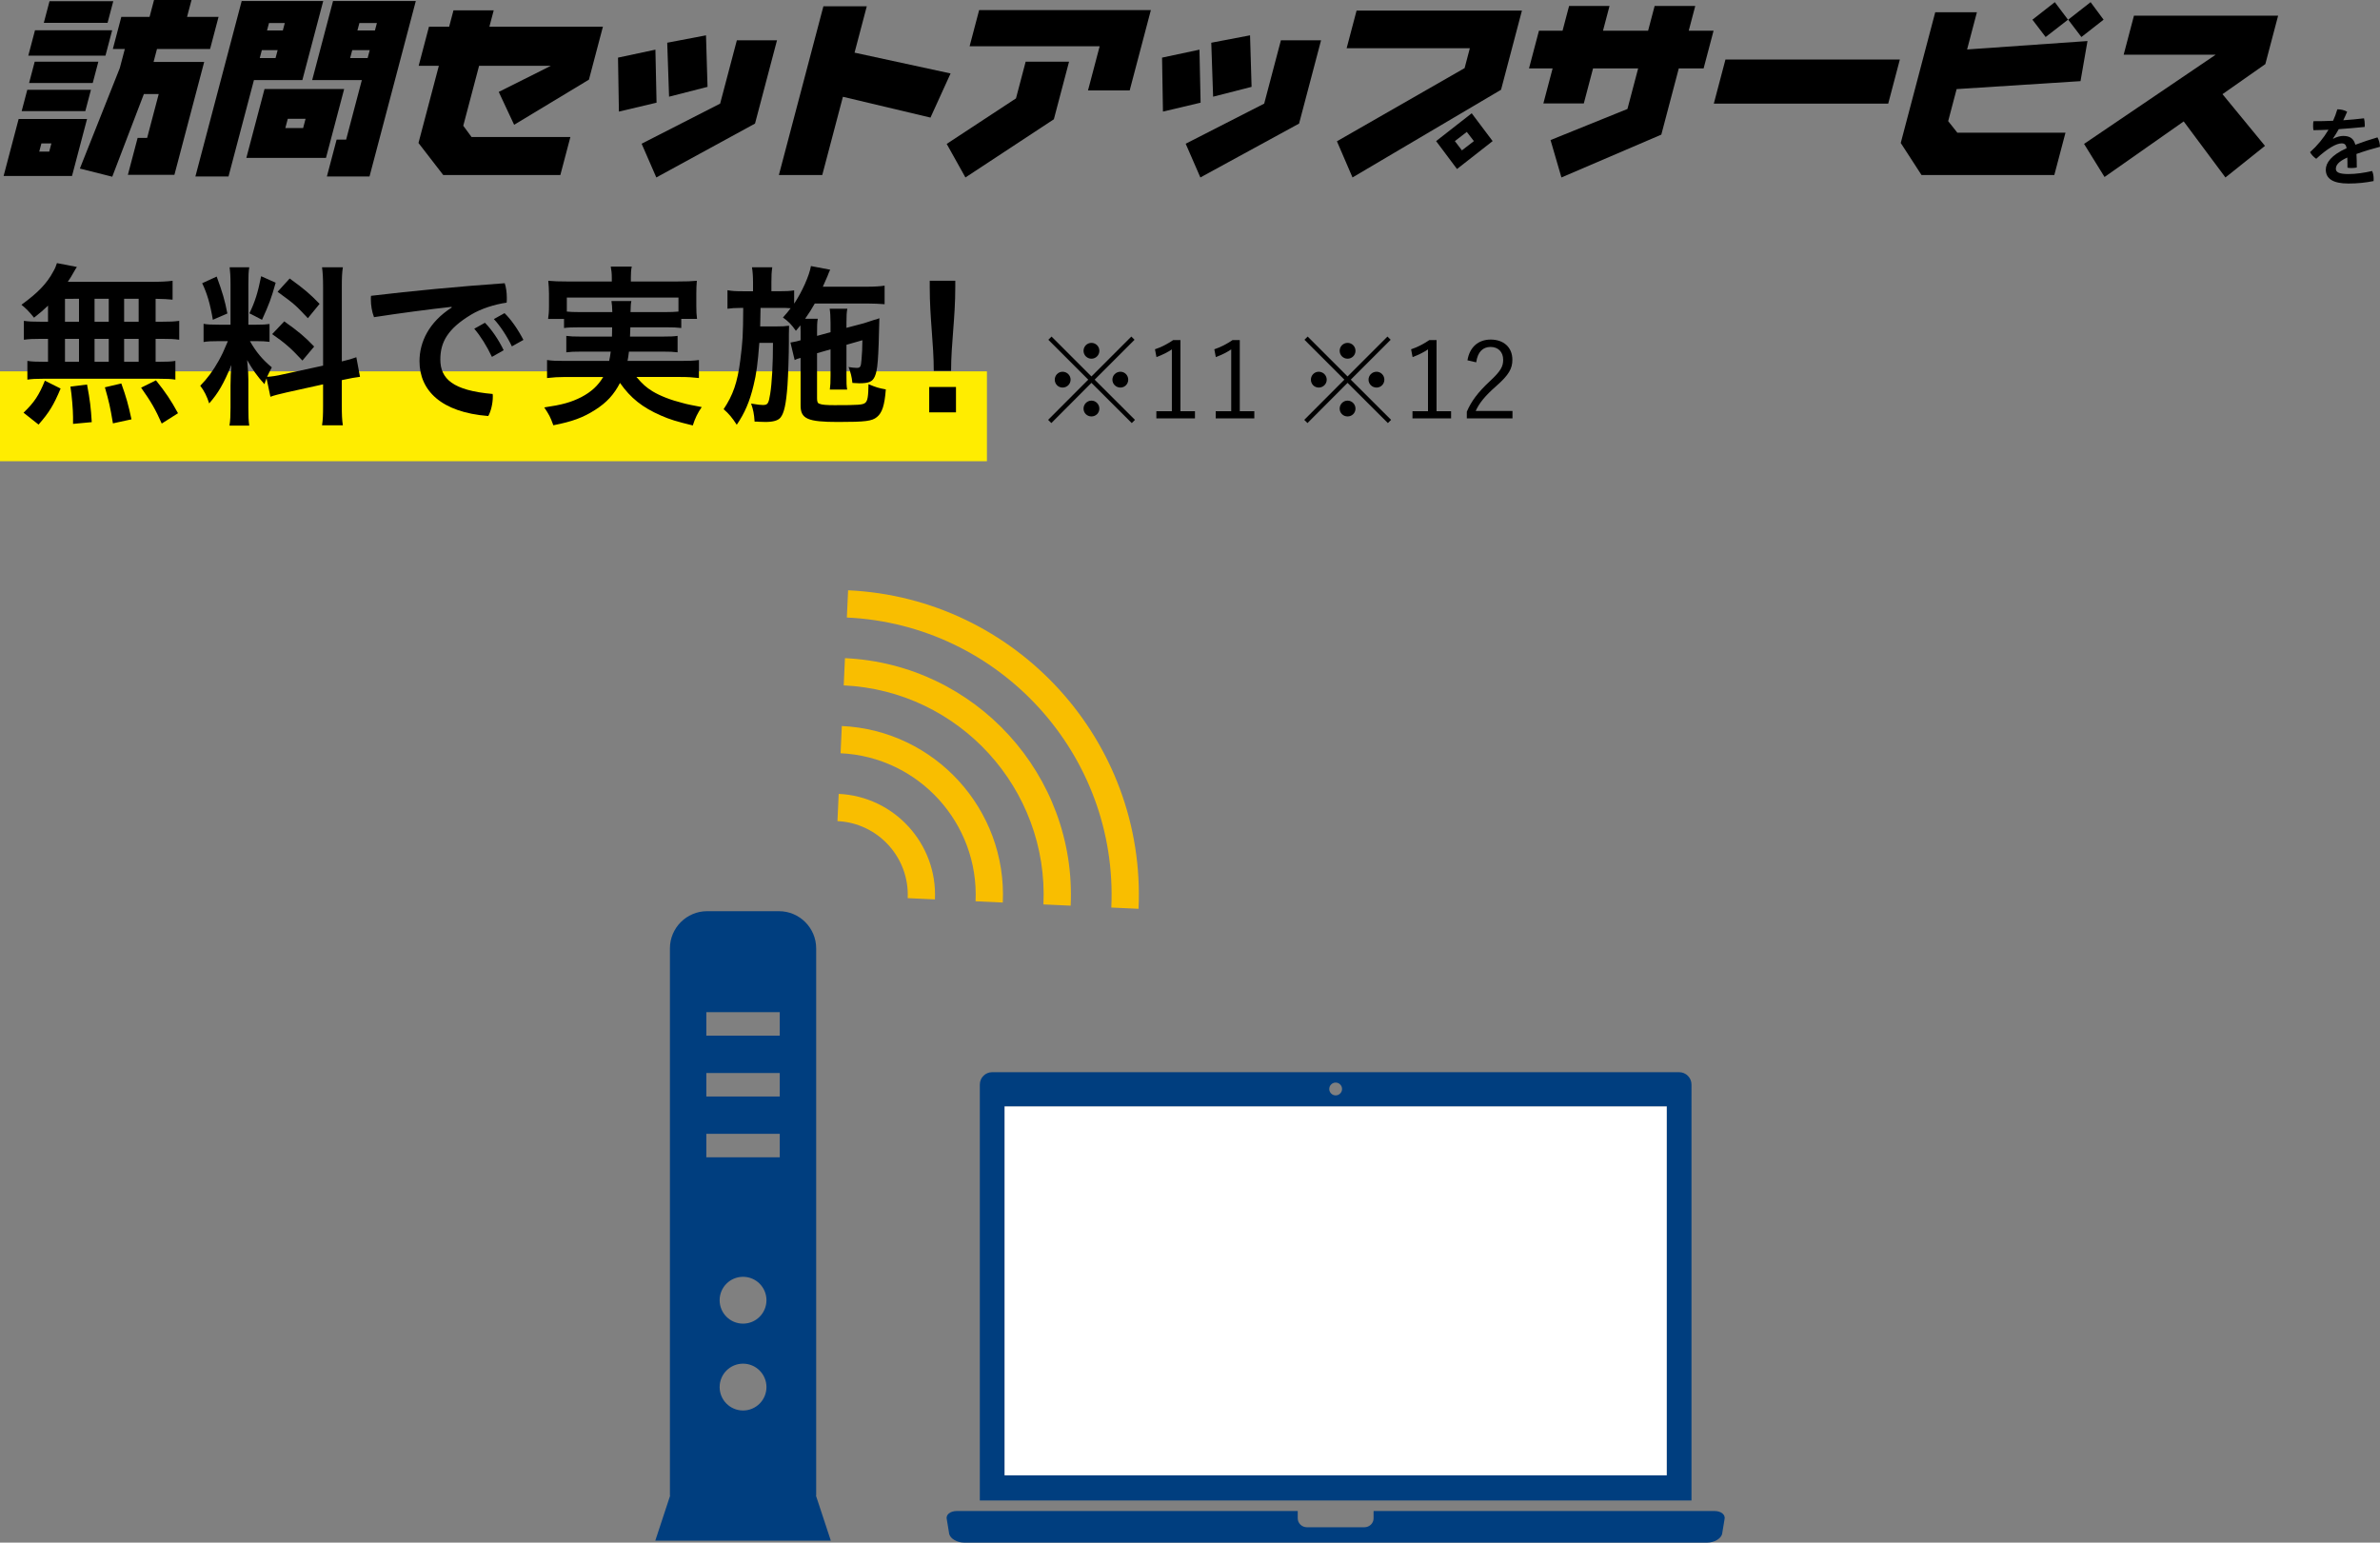 <?xml version="1.0" encoding="utf-8"?>
<!-- Generator: Adobe Illustrator 28.5.0, SVG Export Plug-In . SVG Version: 9.03 Build 54727)  -->
<svg version="1.1" xmlns="http://www.w3.org/2000/svg" xmlns:xlink="http://www.w3.org/1999/xlink" x="0px" y="0px"
	 width="333.823px" height="216.394px" viewBox="0 0 333.823 216.394"
	 style="enable-background:new 0 0 333.823 216.394;" xml:space="preserve">
<rect x="0" y="0" width="333.823" height="216.394" fill="#808080" stroke="none"/>
<style type="text/css">
	.ドロップシャドウ{fill:none;}
	.角を丸くする_x0020_2_x0020_pt{fill:#FFFFFF;stroke:#231815;stroke-miterlimit:10;}
	.ライブ反射_x0020_X{fill:none;}
	.ベベルソフト{fill:url(#SVGID_1_);}
	.夕暮れ{fill:#FFFFFF;}
	.木の葉_GS{fill:#FFE100;}
	.ポンパドール_GS{fill-rule:evenodd;clip-rule:evenodd;fill:#4CACE2;}
	.st0{fill:#FFED00;}
	.st1{fill:#F9BE00;}
	.st2{fill:#FFFFFF;}
	.st3{fill:#003E7F;}
</style>
<linearGradient id="SVGID_1_" gradientUnits="userSpaceOnUse" x1="3.151" y1="-710.656" x2="3.858" y2="-709.949">
	<stop  offset="0" style="stop-color:#E6E7EA"/>
	<stop  offset="0.175" style="stop-color:#E2E3E6"/>
	<stop  offset="0.354" style="stop-color:#D6D7DA"/>
	<stop  offset="0.535" style="stop-color:#C1C4C5"/>
	<stop  offset="0.717" style="stop-color:#A4A8A8"/>
	<stop  offset="0.899" style="stop-color:#808584"/>
	<stop  offset="1" style="stop-color:#686E6C"/>
</linearGradient>
<g id="レイヤー_1">
</g>
<g id="m">
	<g>
		<path d="M12.209,16.692l-2.108,7.991H0.507l2.108-7.991H12.209z M12.757,12.592
			l-0.79,2.997H3.039l0.79-2.997H12.757z M15.733,4.245l-0.94,3.563H3.969
			l0.94-3.563H15.733z M13.797,8.649l-0.79,2.997H4.079L4.869,8.649H13.797z
			 M6.905,21.266l0.302-1.145H5.806L5.504,21.266H6.905z M15.887,0.171
			l-0.8,3.035H6.145l0.8-3.035H15.887z M30.656,2.365l-1.19,4.509h-7.447
			l-0.479,1.814h7.1l-4.178,15.838h-6.526l1.366-5.18h1.335l1.623-6.15h-2.082
			l-4.433,11.593l-4.543-1.144l5.599-14.089l0.708-2.681h-1.681l1.19-4.509h3.963
			L21.604,0h5.258l-0.624,2.365H30.656z"/>
		<path d="M45.336,0.145l-2.926,11.092h-6.792l-3.568,13.523h-4.644l6.494-24.615H45.336z
			 M48.273,12.486l-2.549,9.659H34.554l2.549-9.659H48.273z M38.648,8.148
			l0.295-1.117H36.728l-0.295,1.117H38.648z M39.67,4.272l0.275-1.037h-2.215
			l-0.275,1.037H39.67z M42.516,17.966l0.343-1.301h-2.495L40.021,17.966H42.516z
			 M58.322,0.145l-6.494,24.615h-5.979l1.366-5.177h1.335l2.202-8.346h-6.966
			l2.926-11.092H58.322z M51.566,8.148l0.295-1.117h-2.455l-0.295,1.117H51.566z
			 M52.589,4.272l0.275-1.037h-2.455l-0.275,1.037H52.589z"/>
		<path d="M84.565,3.746l-1.959,7.426l-10.493,6.333l-2.158-4.612l7.318-3.666H67.198
			l-2.219,8.412l1.159,1.577h13.866l-1.408,5.334H62.168L58.697,20.057l2.857-10.83
			h-2.83l1.445-5.481h2.83l0.607-2.299h5.644l-0.607,2.299H84.565z"/>
		<path d="M91.929,6.966l0.16,7.438l-5.28,1.249l-0.125-7.57L91.929,6.966z
			 M108.984,5.652l-3.083,11.683l-13.845,7.558l-2.061-4.732l11.013-5.625
			l2.344-8.884H108.984z M99.025,4.956l0.215,7.228l-5.395,1.379L93.586,5.993
			L99.025,4.956z"/>
		<path d="M121.577,0.881l-1.716,6.506l13.469,2.917l-2.82,6.191l-12.282-2.918
			l-2.896,10.973h-6.085l6.245-23.669H121.577z"/>
		<path d="M149.948,8.649l-2.132,8.082l-12.403,8.163l-2.628-4.707l9.718-6.386
			l1.359-5.152H149.948z M161.422,1.419l-2.971,11.264h-5.845l1.633-6.19h-18.242
			l1.338-5.074H161.422z"/>
		<path d="M168.238,6.966l0.16,7.438l-5.28,1.249l-0.125-7.57L168.238,6.966z
			 M185.294,5.652l-3.083,11.683l-13.845,7.558l-2.061-4.732l11.013-5.625
			l2.344-8.884H185.294z M175.334,4.956l0.215,7.228l-5.395,1.379l-0.259-7.57
			L175.334,4.956z"/>
		<path d="M213.469,1.485l-2.93,11.106l-20.834,12.302l-2.185-5.074l17.908-10.264
			l0.735-2.786H188.881l1.394-5.284H213.469z M209.359,19.794l-4.998,3.915
			l-2.93-3.915l4.993-3.904L209.359,19.794z M204.061,19.794l0.991,1.301
			l1.678-1.301l-0.994-1.289L204.061,19.794z"/>
		<path d="M240.347,4.31l-1.394,5.285h-3.482l-2.452,9.291l-14.01,6.007
			l-1.527-5.245l10.787-4.363l1.502-5.69h-6.326l-1.296,4.914h-5.672l1.296-4.914
			h-3.311l1.394-5.285h3.311l0.916-3.47h5.672l-0.916,3.47h6.326l0.916-3.47
			h5.699l-0.916,3.47H240.347z"/>
		<path d="M266.478,8.346l-1.633,6.191h-24.462l1.633-6.191H266.478z"/>
		<path d="M292.795,5.757l-0.978,5.625l-17.377,1.117l-1.185,4.495l1.282,1.616h15.173
			l-1.567,5.94h-18.629l-2.912-4.493l4.837-18.335h5.845l-1.376,5.217
			L292.795,5.757z M290.061,2.761l-3.136,2.431l-1.854-2.431l3.143-2.458
			L290.061,2.761z M295.053,2.761l-3.111,2.431l-1.854-2.431l3.143-2.458
			L295.053,2.761z"/>
		<path d="M319.534,2.196l-1.792,6.794l-6.011,4.219l5.96,7.255l-5.546,4.43
			l-5.854-7.861l-11.105,7.794l-2.872-4.64l18.461-12.512h-12.906l1.445-5.479
			H319.534z"/>
	</g>
	<rect y="52.094" class="st0" width="138.427" height="12.605"/>
	<g>
		<g>
			<path d="M6.737,42.872c-0.688,0.662-1.031,0.957-1.964,1.693
				C4.037,43.657,3.693,43.313,3.006,42.749c2.282-1.645,3.583-2.994,4.466-4.663
				c0.245-0.417,0.416-0.834,0.515-1.178l2.799,0.54
				c-0.197,0.294-0.197,0.294-0.517,0.858c-0.221,0.418-0.418,0.712-0.762,1.228
				h11.634c1.496,0,2.306-0.049,3.066-0.147v2.65
				c-0.81-0.073-1.129-0.098-2.38-0.122v3.215h0.957
				c1.129,0,1.645-0.024,2.355-0.123v2.651c-0.687-0.099-1.251-0.123-2.355-0.123
				h-0.957v3.215h0.49c1.129,0,1.645-0.024,2.282-0.123v2.627
				c-0.638-0.099-1.202-0.123-2.258-0.123H5.975c-0.933,0-1.472,0.024-2.135,0.123
				v-2.627c0.638,0.099,1.276,0.123,2.356,0.123h0.54v-3.215h-1.031
				c-1.08,0-1.62,0.024-2.356,0.123v-2.651c0.688,0.099,1.228,0.123,2.356,0.123
				h1.031V42.872z M3.3,57.892c1.497-1.424,2.185-2.479,2.994-4.492l2.207,1.104
				c-0.98,2.332-1.594,3.338-3.091,5.056L3.3,57.892z M9.114,45.13h1.967v-3.215
				H9.114V45.13z M9.114,50.75h1.967v-3.215H9.114V50.75z M10.245,59.463
				c0-0.393,0-0.712,0-0.981c0-0.933-0.172-3.093-0.368-4.246l2.331-0.295
				c0.417,2.185,0.539,3.265,0.662,5.277L10.245,59.463z M15.253,45.13v-3.215
				h-1.991v3.215H15.253z M15.253,50.75v-3.215h-1.991v3.215H15.253z M15.841,59.389
				c-0.393-2.332-0.539-2.995-1.129-5.057l2.305-0.54
				c0.688,1.915,0.982,2.97,1.425,5.032L15.841,59.389z M19.45,45.13v-3.215h-2.04
				v3.215H19.45z M19.45,50.75v-3.215h-2.04v3.215H19.45z M22.686,59.414
				c-0.884-1.988-1.472-3.02-2.894-5.031l2.084-1.031
				c1.374,1.718,2.086,2.773,3.092,4.614L22.686,59.414z"/>
			<path d="M37.389,53.082c-0.147,0.318-0.172,0.441-0.295,0.81
				c-1.006-1.104-1.669-2.037-2.43-3.387c0.147,1.645,0.172,1.987,0.172,2.724
				v3.977c0,1.153,0.024,1.791,0.123,2.503h-2.773
				c0.123-0.761,0.147-1.473,0.147-2.552v-3.093c0-0.957,0.049-2.062,0.122-2.871
				c-1.079,2.65-1.865,3.976-3.116,5.399c-0.295-0.958-0.712-1.792-1.252-2.479
				c1.006-1.03,1.791-2.086,2.602-3.534c0.49-0.908,0.613-1.153,1.276-2.724
				h-1.252c-1.056,0-1.596,0.024-2.16,0.122v-2.552
				c0.54,0.098,1.031,0.122,2.16,0.122h1.62v-5.693
				c0-1.104-0.05-1.768-0.123-2.356h2.749c-0.099,0.613-0.123,1.178-0.123,2.331
				v5.719h1.129c0.908,0,1.301-0.024,1.841-0.098v2.503
				c-0.589-0.073-1.056-0.098-1.89-0.098h-0.859
				c0.859,1.521,1.768,2.602,3.068,3.681c-0.319,0.59-0.417,0.811-0.663,1.325
				c0.564-0.024,1.399-0.146,2.209-0.343l5.645-1.228V40.295
				c0-1.374-0.049-2.037-0.146-2.798h2.92c-0.122,0.81-0.146,1.448-0.146,2.773
				v10.431c0.957-0.221,1.423-0.368,2.037-0.589l0.515,2.748
				c-0.638,0.074-1.325,0.197-2.331,0.418l-0.221,0.049v3.51
				c0,1.35,0.024,2.037,0.146,2.822h-2.92c0.122-0.81,0.146-1.399,0.146-2.847
				v-2.896l-5.104,1.129c-1.056,0.246-1.767,0.417-2.282,0.614L37.389,53.082z
				 M30.394,38.797c0.785,2.135,1.153,3.362,1.497,5.179l-2.037,0.883
				c-0.368-2.208-0.81-3.705-1.497-5.129L30.394,38.797z M38.666,39.657
				c-0.614,2.208-0.933,3.043-1.915,5.202l-1.767-0.907
				c0.785-1.62,1.178-2.872,1.645-5.203L38.666,39.657z M39.868,45.081
				c1.89,1.325,2.945,2.209,4.197,3.534l-1.645,1.963
				c-1.669-1.791-2.504-2.503-4.246-3.706L39.868,45.081z M40.629,39.067
				c2.037,1.473,2.822,2.136,4.197,3.559l-1.645,2.013
				c-1.768-1.89-1.89-1.987-4.246-3.706L40.629,39.067z"/>
			<path d="M63.331,43.044c-3.313,0.368-7.216,0.883-10.872,1.448
				c-0.295-0.762-0.442-1.669-0.442-2.504c0-0.172,0-0.344,0.024-0.491
				c5.768-0.687,12.149-1.301,18.751-1.767c0.196,0.564,0.295,1.325,0.295,2.037
				c0,0.245,0,0.466-0.024,0.688c-1.719,0.245-3.608,0.858-4.958,1.669
				c-3.313,1.987-4.344,3.877-4.344,6.307c0,2.7,1.742,4.345,7.338,4.835
				c0.024,0.123,0.024,0.271,0.024,0.394c0,0.933-0.27,2.062-0.638,2.699
				c-6.603-0.516-9.646-3.583-9.646-7.682c0-2.676,1.301-5.474,4.516-7.535
				L63.331,43.044z M68.018,45.277c0.933,0.933,1.939,2.405,2.626,3.853
				l-1.644,0.933c-0.736-1.546-1.596-2.92-2.479-3.951L68.018,45.277z
				 M70.767,43.926c0.908,0.884,1.841,2.209,2.65,3.756l-1.619,0.908
				c-0.688-1.448-1.693-2.945-2.528-3.829L70.767,43.926z"/>
			<path d="M81.37,45.914c-1.129,0-1.718,0.024-2.258,0.098v-1.274h-2.233
				c0.073-0.539,0.123-0.98,0.123-1.792V41.177c0-0.638-0.05-1.177-0.099-1.789
				c0.785,0.073,1.448,0.098,2.626,0.098h6.283v-0.54
				c0-0.613-0.049-1.006-0.147-1.546h2.945c-0.099,0.491-0.123,0.908-0.123,1.521
				v0.564h6.603c1.227,0,1.865-0.024,2.65-0.098
				c-0.049,0.588-0.073,1.103-0.073,1.765v1.817c0,0.688,0.024,1.203,0.098,1.767
				h-2.209v1.274c-0.613-0.073-1.153-0.098-2.282-0.098h-4.859
				c-0.024,0.763-0.024,0.763-0.049,1.304h4.516c1.178,0,1.57-0.024,2.159-0.099
				v2.305c-0.638-0.074-1.03-0.099-2.159-0.099H88.217
				c-0.074,0.59-0.099,0.812-0.196,1.304h7.534c1.203,0,1.792-0.024,2.479-0.123
				v2.525c-0.859-0.099-1.547-0.147-2.602-0.147h-6.161
				c0.884,1.031,1.351,1.448,2.259,2.013c1.055,0.638,2.552,1.227,4.245,1.645
				c0.59,0.172,1.351,0.318,2.651,0.564c-0.564,0.81-0.933,1.57-1.252,2.577
				c-2.233-0.54-3.215-0.835-4.491-1.399c-2.577-1.129-4.222-2.43-5.719-4.564
				c-0.859,1.644-1.865,2.748-3.485,3.779c-1.693,1.08-3.215,1.645-5.865,2.159
				c-0.442-1.202-0.589-1.472-1.276-2.503c2.503-0.368,3.755-0.712,5.203-1.448
				c1.398-0.736,2.331-1.595,3.067-2.822h-5.325c-0.933,0-1.718,0.049-2.553,0.147
				V50.505c0.663,0.099,1.228,0.123,2.43,0.123h6.283
				c0.098-0.468,0.147-0.738,0.221-1.304h-4.074c-1.153,0-1.546,0.024-2.159,0.099
				v-2.305c0.589,0.074,0.981,0.099,2.159,0.099h4.246
				c0-0.664,0-0.664,0.024-1.304H81.37z M85.885,43.781
				c-0.024-0.762-0.049-1.081-0.122-1.548h2.798
				c-0.074,0.295-0.099,0.564-0.123,1.548h4.835c0.908,0,1.276-0.024,1.89-0.073
				v-1.967H79.505v1.967c0.441,0.049,0.957,0.073,1.865,0.073H85.885z"/>
			<path d="M114.601,49.547v6.308c0,0.49,0.073,0.711,0.344,0.785
				c0.318,0.147,1.006,0.196,2.11,0.196c3.362,0,3.951-0.049,4.295-0.319
				c0.344-0.27,0.442-0.884,0.467-2.626c1.129,0.467,1.398,0.54,2.43,0.736
				c-0.172,2.233-0.516,3.289-1.252,3.878c-0.688,0.564-1.57,0.688-5.448,0.688
				c-4.271,0-5.253-0.442-5.253-2.308v-6.676c-0.343,0.074-0.589,0.172-0.834,0.295
				l-0.589-2.454l0.27-0.05c0.564-0.098,0.639-0.122,1.153-0.27v-1.153
				c0-0.393-0.024-0.589-0.024-0.933c-0.221,0.27-0.318,0.393-0.638,0.761
				c-0.639-0.908-1.031-1.301-1.816-1.865c0.54-0.614,0.736-0.835,1.08-1.301
				c-0.54-0.049-0.81-0.049-1.669-0.049h-2.553
				c-0.049,2.233-0.049,2.233-0.049,2.601h2.258c0.785,0,1.276-0.024,1.792-0.098
				c0,0.196-0.024,1.104-0.024,1.228c0,0.245,0,0.515,0,0.785c0,0.098,0,0.196,0,0.294
				c0,1.522-0.099,4.663-0.196,6.062c-0.196,2.626-0.467,3.878-0.982,4.516
				c-0.344,0.417-1.03,0.614-2.11,0.614c-0.172,0-0.196,0-0.884-0.025
				c-0.27-0.024-0.27-0.024-0.638-0.024c-0.074-1.104-0.196-1.693-0.491-2.527
				c0.147,0.024,0.271,0.049,0.344,0.049c0.589,0.098,0.957,0.147,1.301,0.147
				c0.688,0,0.81-0.172,1.031-1.547c0.245-1.521,0.393-4.196,0.393-7.166h-1.915
				c-0.221,2.921-0.417,4.393-0.81,5.964c-0.54,2.282-1.252,3.902-2.356,5.522
				c-0.638-0.982-1.104-1.547-1.841-2.185c1.326-1.988,1.939-3.755,2.332-6.823
				c0.344-2.724,0.393-3.436,0.417-7.387h-0.245c-0.859,0-1.497,0.049-1.964,0.122
				v-2.602c0.688,0.123,1.154,0.147,2.185,0.147h1.399v-1.228
				c0-0.883-0.05-1.521-0.147-2.135h2.847c-0.098,0.688-0.123,1.104-0.123,2.11
				v1.252h1.031c1.006,0,1.521-0.024,2.16-0.123v1.865
				c1.104-1.644,2.135-3.951,2.355-5.276l2.7,0.516
				c-0.099,0.196-0.221,0.466-0.393,0.933c-0.074,0.172-0.246,0.564-0.639,1.448
				h6.16c1.08,0,1.865-0.05,2.504-0.147v2.602
				c-0.589-0.05-1.62-0.099-2.479-0.099h-7.313
				c-0.441,0.785-0.785,1.325-1.35,2.136h1.767
				c-0.098,0.613-0.098,0.883-0.098,1.89v0.516l1.89-0.516v-1.301
				c0-0.859-0.049-1.571-0.123-1.988h2.479c-0.099,0.467-0.123,1.031-0.123,1.89
				v0.786l2.43-0.639c0.123-0.049,0.417-0.147,0.835-0.27
				c0.221-0.074,0.417-0.147,0.589-0.196c0.441-0.099,0.466-0.123,0.761-0.246
				c-0.123,5.842-0.246,7.314-0.639,8.173c-0.318,0.736-0.834,0.957-2.184,0.957
				c-0.172,0-0.172,0-0.957-0.049c-0.099-0.908-0.246-1.448-0.54-2.233
				c0.441,0.073,0.81,0.123,1.153,0.123c0.49,0,0.589-0.147,0.662-1.153
				c0.074-0.859,0.123-1.694,0.123-2.725l-2.233,0.638v4.271
				c0,1.104,0,1.448,0.099,2.013h-2.431c0.074-0.638,0.099-0.957,0.099-1.988v-3.656
				L114.601,49.547z"/>
			<path d="M134.088,57.842h-3.755v-3.559h3.755V57.842z M130.971,52.026
				c0-3.829-0.564-7.313-0.564-11.756v-0.884h3.583v0.859
				c0,4.442-0.589,7.951-0.589,11.78H130.971z"/>
		</g>
	</g>
	<g>
		<g>
			<path d="M327.264,19.461c0.464-0.261,1.01-0.392,1.391-0.392
				c0.974,0,1.484,0.38,1.71,1.235c1.034-0.392,2.127-0.748,3.102-1.033
				c0.214,0.368,0.333,0.867,0.356,1.318c-0.975,0.25-2.175,0.606-3.303,1.01
				c0.035,0.595,0.047,1.212,0.047,1.901c-0.237,0.047-0.475,0.071-0.725,0.071
				c-0.202,0-0.403-0.012-0.582-0.048c0-0.559,0-0.998-0.023-1.426
				c-1.331,0.595-1.604,1.129-1.604,1.592c0,0.44,0.393,0.726,1.759,0.726
				c1.021,0,2.222-0.167,3.326-0.428c0.143,0.309,0.214,0.713,0.214,1.116
				c0,0.096,0,0.202-0.012,0.297c-1.129,0.227-2.27,0.345-3.528,0.345
				c-2.175,0-3.172-0.688-3.172-1.948c0-0.938,0.76-2.044,2.922-3.006
				c-0.083-0.487-0.272-0.678-0.7-0.678c-0.713,0-1.937,0.654-3.564,2.163
				c-0.333-0.226-0.666-0.559-0.867-0.927c1.021-0.915,1.9-1.984,2.59-3.148
				c-0.736,0.035-1.438,0.047-2.115,0.06c-0.035-0.202-0.047-0.416-0.047-0.63
				s0.012-0.439,0.047-0.63c0.892,0,1.818-0.012,2.757-0.06
				c0.237-0.511,0.428-1.058,0.594-1.604c0.023,0,0.048,0,0.071,0
				c0.416,0,0.915,0.106,1.307,0.332c-0.166,0.404-0.356,0.809-0.546,1.2
				c0.974-0.071,1.948-0.154,2.91-0.273c0.071,0.273,0.107,0.582,0.107,0.903
				c0,0.095,0,0.202-0.012,0.309c-1.188,0.119-2.424,0.226-3.636,0.31
				c-0.273,0.475-0.535,0.927-0.808,1.307L327.264,19.461z"/>
		</g>
	</g>
	<g>
		<g>
			<g>
				<path class="st1" d="M159.694,127.486l-3.82-0.176
					c0.99-21.443-15.65-39.694-37.093-40.684l0.176-3.82
					C142.507,83.893,160.781,103.937,159.694,127.486z"/>
				<path class="st1" d="M150.174,127.047l-3.82-0.176
					c0.748-16.194-11.819-29.978-28.013-30.725l0.176-3.82
					C136.818,93.171,151.019,108.747,150.174,127.047z"/>
				<path class="st1" d="M140.655,126.607l-3.82-0.176
					c0.505-10.945-7.988-20.261-18.933-20.766l0.176-3.82
					C131.129,102.449,141.257,113.556,140.655,126.607z"/>
				<path class="st1" d="M131.135,126.168l-3.82-0.176
					c0.263-5.695-4.157-10.544-9.853-10.807l0.176-3.82
					C125.44,111.726,131.495,118.366,131.135,126.168z"/>
			</g>
		</g>
		<rect x="140.891" y="155.191" class="st2" width="92.903" height="51.774"/>
		<g>
			<path class="st3" d="M240.463,211.962h-47.803v1.038c0,0.683-0.582,1.241-1.292,1.241
				h-8.053c-0.711,0-1.292-0.558-1.292-1.241v-1.038h-47.803
				c-0.975,0-1.608,0.544-1.414,1.211l0.337,2.041
				c0.19,0.654,1.118,1.181,2.075,1.181h104.247c0.957,0,1.886-0.527,2.075-1.181
				l0.337-2.041C242.07,212.506,241.438,211.962,240.463,211.962z"/>
			<path class="st3" d="M235.52,150.406h-96.358c-0.955,0-1.73,0.775-1.73,1.73v58.351
				h99.819V152.136C237.251,151.181,236.476,150.406,235.52,150.406z M187.341,151.864
				c0.496,0,0.898,0.402,0.898,0.898c0,0.496-0.402,0.897-0.898,0.897
				c-0.496,0-0.897-0.402-0.897-0.897C186.444,152.266,186.846,151.864,187.341,151.864
				z M233.794,206.965h-92.904v-51.775h92.904V206.965z"/>
		</g>
		<path class="st3" d="M114.478,209.896h-0.017c0.002-0.057,0.017-0.111,0.017-0.169
			v-76.694c0-2.867-2.345-5.212-5.211-5.212H99.175
			c-2.866,0-5.211,2.345-5.211,5.212v76.694c0,0.058,0.015,0.111,0.017,0.169
			h-0.017l-2.052,6.223h24.619L114.478,209.896z M104.221,197.863
			c-1.814,0-3.284-1.471-3.284-3.285c0-1.814,1.47-3.284,3.284-3.284
			c1.814,0,3.284,1.471,3.284,3.284C107.505,196.392,106.035,197.863,104.221,197.863z
			 M104.221,185.678c-1.814,0-3.284-1.47-3.284-3.284
			c0-1.814,1.47-3.285,3.284-3.285c1.814,0,3.284,1.471,3.284,3.285
			C107.505,184.208,106.035,185.678,104.221,185.678z M109.369,162.346H99.073v-3.295
			h10.296V162.346z M109.369,153.814H99.073v-3.295h10.296V153.814z M109.369,145.281
			H99.073v-3.295h10.296V145.281z"/>
	</g>
	<g>
		<g>
			<path d="M159.193,58.898l-0.45,0.45l-5.655-5.641l-5.624,5.641l-0.45-0.45
				l5.625-5.64l-5.595-5.595l0.449-0.45l5.595,5.595l5.595-5.595l0.45,0.45
				l-5.595,5.595L159.193,58.898z M150.163,53.258c0,0.614-0.495,1.109-1.125,1.109
				c-0.614,0-1.095-0.495-1.095-1.109c0-0.601,0.48-1.11,1.095-1.11
				C149.668,52.148,150.163,52.658,150.163,53.258z M154.198,49.209
				c0,0.614-0.495,1.109-1.11,1.109c-0.614,0-1.109-0.495-1.109-1.109
				c0-0.615,0.495-1.11,1.109-1.11C153.703,48.098,154.198,48.593,154.198,49.209z
				 M154.198,57.323c0,0.615-0.495,1.095-1.11,1.095
				c-0.614,0-1.109-0.479-1.109-1.095c0-0.615,0.495-1.125,1.109-1.125
				C153.703,56.198,154.198,56.708,154.198,57.323z M158.248,53.258
				c0,0.614-0.48,1.109-1.095,1.109c-0.63,0-1.125-0.495-1.125-1.109
				c0-0.601,0.495-1.11,1.125-1.11C157.767,52.148,158.248,52.658,158.248,53.258z"/>
			<path d="M165.568,57.683h2.04v1.005h-5.415v-1.005h2.175v-8.67
				c-0.569,0.39-1.319,0.765-2.16,1.08l-0.21-1.095
				c0.915-0.301,1.785-0.766,2.551-1.29h1.02V57.683z"/>
			<path d="M173.893,57.683h2.04v1.005h-5.415v-1.005h2.175v-8.67
				c-0.569,0.39-1.319,0.765-2.16,1.08l-0.21-1.095
				c0.915-0.301,1.785-0.766,2.551-1.29h1.02V57.683z"/>
			<path d="M195.118,58.898l-0.45,0.45l-5.655-5.641l-5.624,5.641l-0.45-0.45
				l5.625-5.64l-5.596-5.595l0.45-0.45l5.595,5.595l5.595-5.595l0.45,0.45
				l-5.595,5.595L195.118,58.898z M186.088,53.258c0,0.614-0.495,1.109-1.125,1.109
				c-0.614,0-1.095-0.495-1.095-1.109c0-0.601,0.48-1.11,1.095-1.11
				C185.592,52.148,186.088,52.658,186.088,53.258z M190.123,49.209
				c0,0.614-0.495,1.109-1.11,1.109c-0.614,0-1.109-0.495-1.109-1.109
				c0-0.615,0.495-1.11,1.109-1.11C189.628,48.098,190.123,48.593,190.123,49.209z
				 M190.123,57.323c0,0.615-0.495,1.095-1.11,1.095
				c-0.614,0-1.109-0.479-1.109-1.095c0-0.615,0.495-1.125,1.109-1.125
				C189.628,56.198,190.123,56.708,190.123,57.323z M194.173,53.258
				c0,0.614-0.48,1.109-1.095,1.109c-0.63,0-1.125-0.495-1.125-1.109
				c0-0.601,0.495-1.11,1.125-1.11C193.692,52.148,194.173,52.658,194.173,53.258z"/>
			<path d="M201.493,57.683h2.04v1.005h-5.415v-1.005h2.175v-8.67
				c-0.569,0.39-1.319,0.765-2.16,1.08l-0.21-1.095
				c0.915-0.301,1.785-0.766,2.551-1.29h1.02V57.683z"/>
			<path d="M205.828,50.544c0.315-1.905,1.575-2.91,3.255-2.91
				c1.785,0,3.045,1.05,3.045,2.835c0,1.2-0.449,2.1-2.265,3.689
				c-1.62,1.425-2.385,2.4-2.88,3.495h5.16v1.035h-6.405v-0.93
				c0.615-1.455,1.575-2.745,3.21-4.261c1.545-1.439,1.89-2.069,1.89-3.029
				c0-1.11-0.72-1.8-1.77-1.8c-1.095,0-1.815,0.72-2.01,2.159
				L205.828,50.544z"/>
		</g>
	</g>
</g>
</svg>
